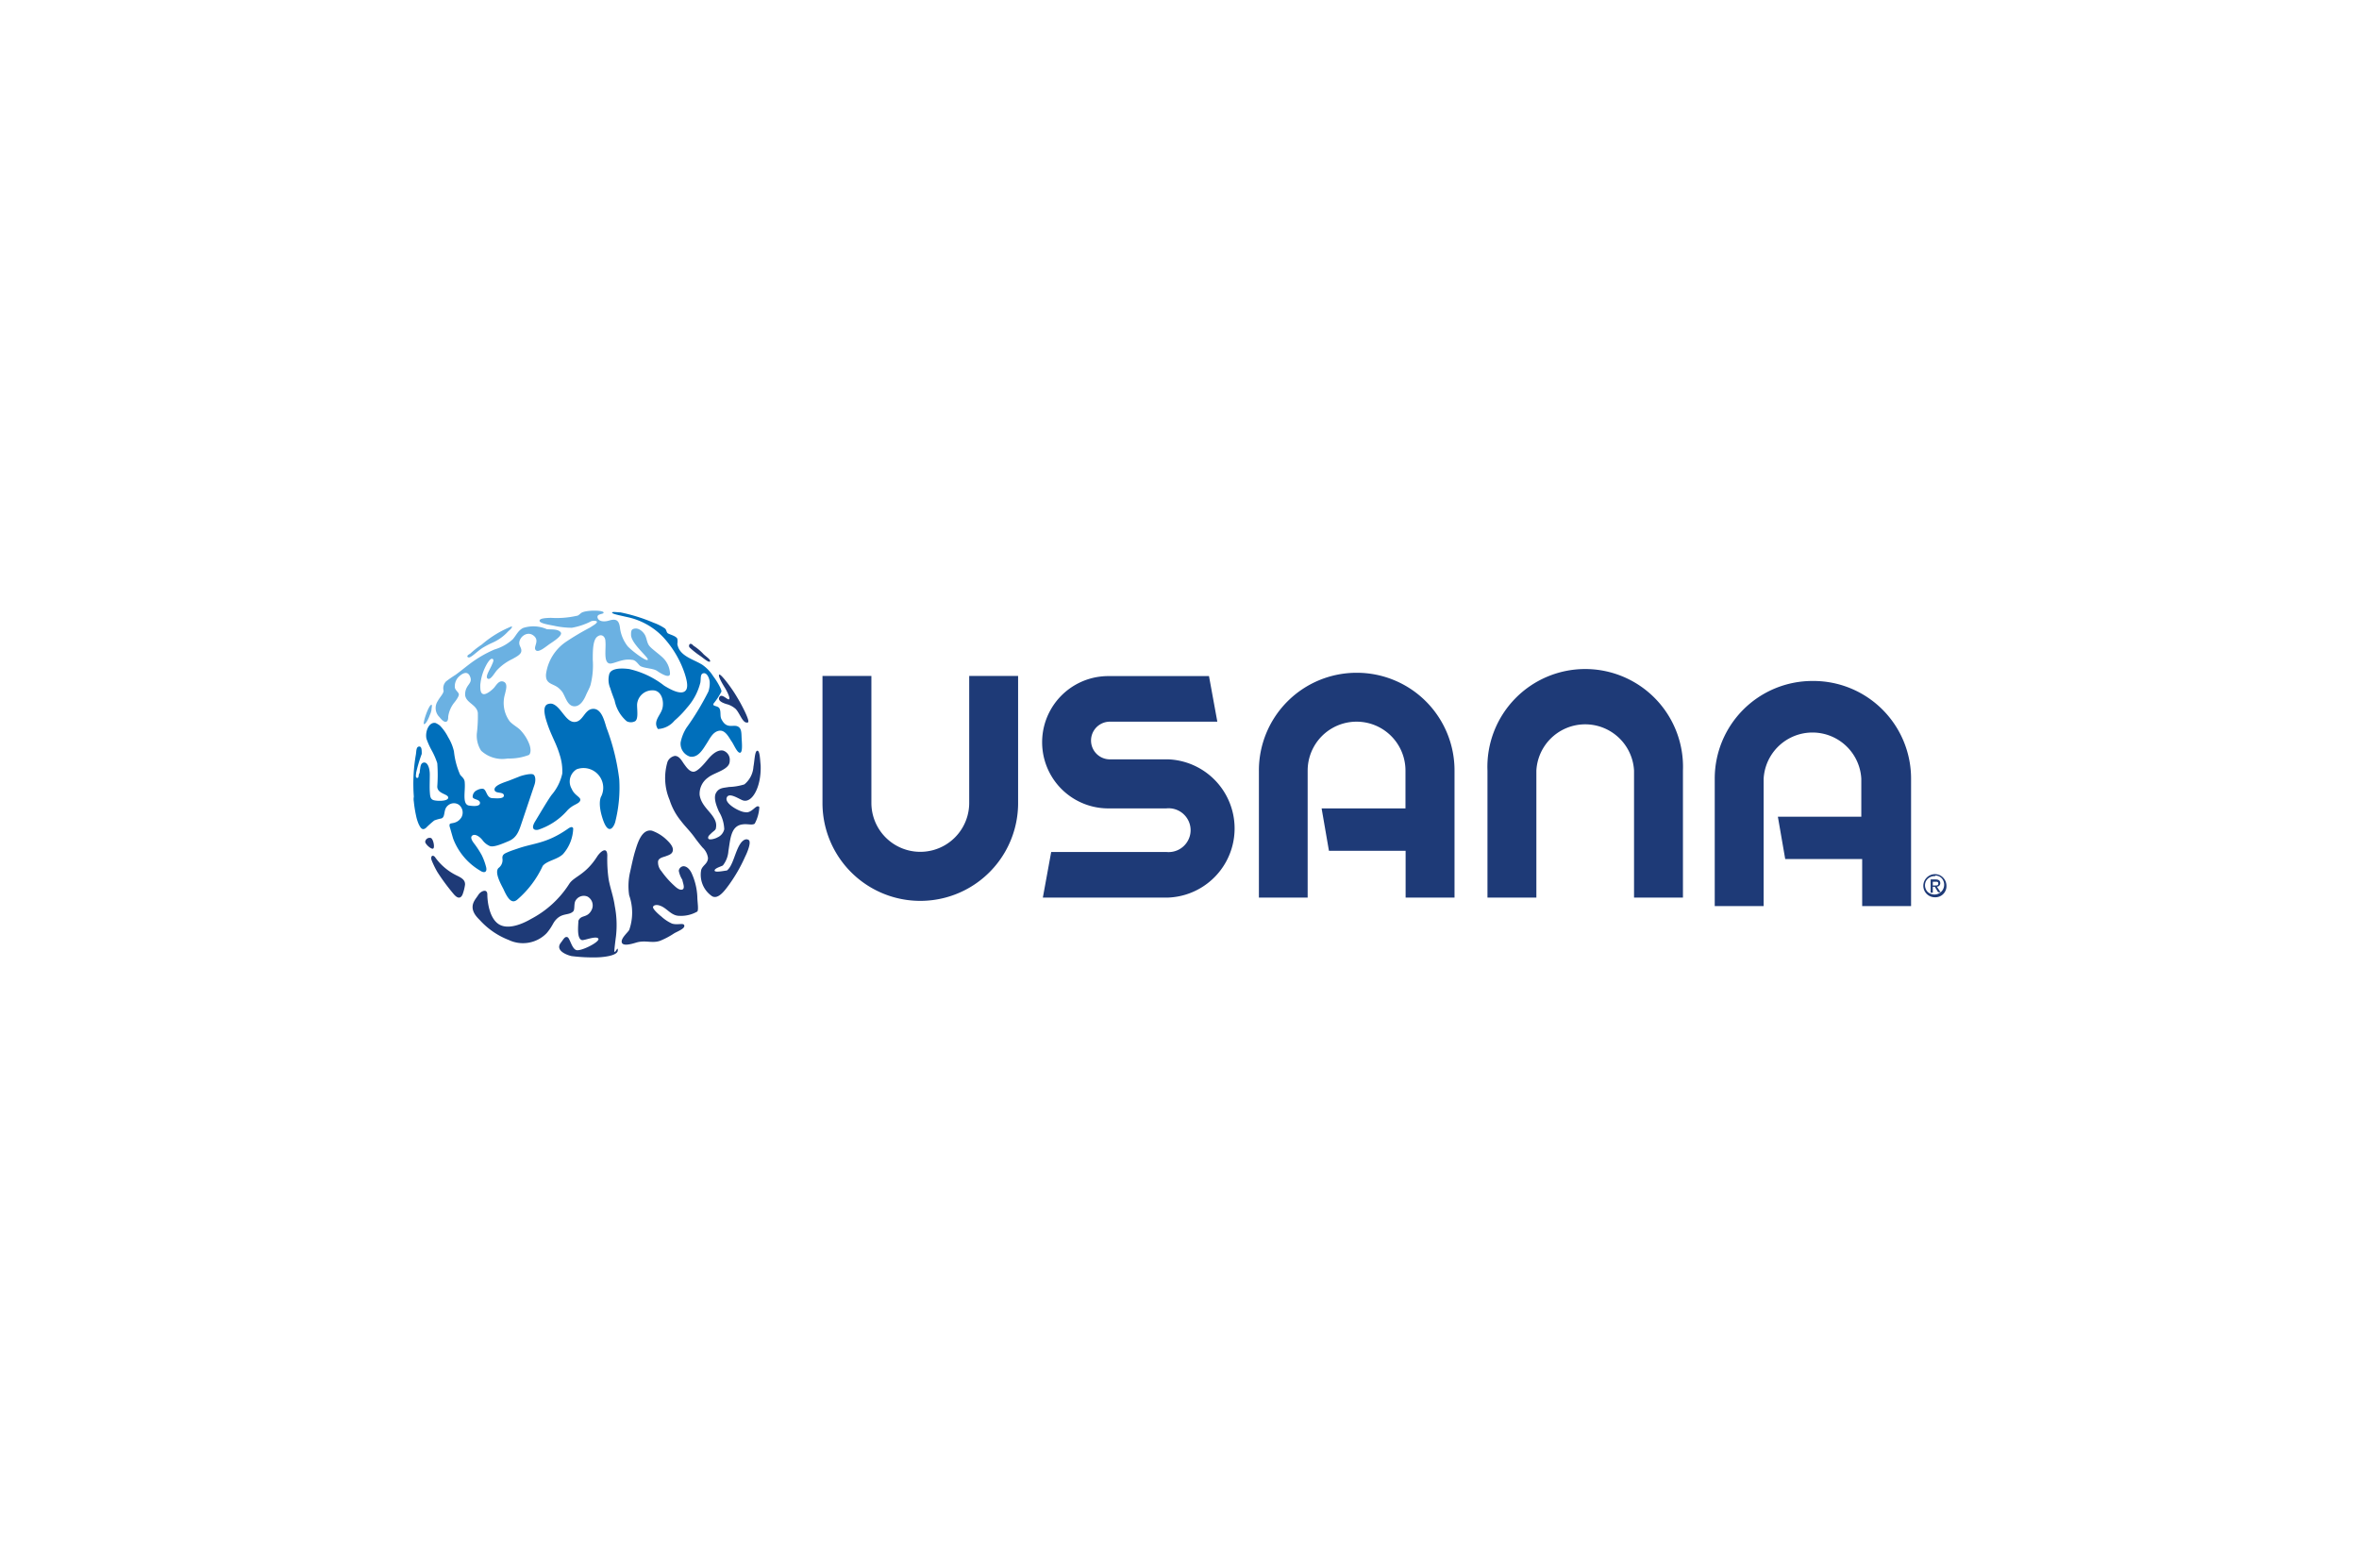 <svg id="Layer_1" data-name="Layer 1" xmlns="http://www.w3.org/2000/svg" width="164" height="109"><defs><style>.cls-1,.cls-2{fill:#1e3a77}.cls-1,.cls-3{fill-rule:evenodd}.cls-3{fill:#6bb1e2}.cls-5{fill:#006fbb}</style></defs><g id="Artboard"><g id="USANA_Logo_White-253x46" data-name="USANA Logo White-253x46"><path id="A1" class="cls-1" d="M94.32 46.78a6.79 6.79 0 00-6.8 6.8v8.83h3.39v-8.83a3.4 3.4 0 016.8 0v2.63h-5.83l.51 2.95h5.33v3.25h3.4v-8.83a6.79 6.79 0 00-6.8-6.8z"/><path id="A2" class="cls-1" d="M126 47.35a6.79 6.79 0 00-6.79 6.8V63h3.4v-8.85a3.4 3.4 0 016.79 0v2.64h-5.8l.51 2.94h5.35V63h3.4v-8.85a6.79 6.79 0 00-6.82-6.8z"/><path id="U" class="cls-2" d="M70.78 55.84a6.8 6.8 0 11-13.6 0V47h3.4v8.83a3.4 3.4 0 006.8 0V47h3.4z"/><path id="N" class="cls-2" d="M117 62.41h-3.4v-8.83a3.4 3.4 0 00-6.79 0v8.83h-3.4v-8.83a6.8 6.8 0 1113.59 0z"/><path id="S" class="cls-2" d="M81.24 62.41H72.5l.58-3.17h8a1.53 1.53 0 001.46-.71 1.51 1.51 0 000-1.61 1.53 1.53 0 00-1.46-.71h-4.03a4.6 4.6 0 110-9.2h7l.58 3.17h-7.47a1.31 1.31 0 000 2.62h4.08a4.81 4.81 0 010 9.61z"/><path id="Reg" class="cls-2" d="M134.53 62.39a.8.8 0 01-.59-1.36.81.81 0 01.88-.19.82.82 0 01.5.75.77.77 0 01-.79.8zm0-1.47a.67.67 0 00-.65.38.66.66 0 00.12.7.68.68 0 001-.92.61.61 0 00-.46-.2zm-.16 1.15h-.15v-.92h.34c.21 0 .33.08.33.26a.22.22 0 01-.07.17.21.21 0 01-.17.07l.26.39h-.17l-.23-.38h-.14zm.17-.5c.11 0 .21 0 .21-.14s-.11-.12-.2-.12h-.18v.26z"/><g id="Globe"><path id="g15" class="cls-3" d="M35.58 43.55c.07.1-.2.3-.26.36a3.22 3.22 0 01-1.11.79 6.27 6.27 0 00-.58.3c-.41.23-.9.78-1.07.71s0-.19.13-.26a6.16 6.16 0 01.8-.63 7.33 7.33 0 012.09-1.27z"/><path id="g14" class="cls-3" d="M30 49c.06.05 0 .22 0 .34a1.29 1.29 0 01-.12.38c-.08.24-.28.65-.4.63S29.8 49 30 49z"/><path id="g13" class="cls-3" d="M39 44c.07.22-.49.58-.76.76s-.81.67-1 .44.31-.64-.14-1-1 .1-1 .51c0 .23.17.34.14.58s-.41.41-.61.53a3.54 3.54 0 00-1.09.79c-.19.23-.44.69-.63.58s.08-.52.26-.9c.06-.16.21-.4.08-.47s-.27.15-.36.28a3.59 3.59 0 00-.5 1.53c0 .28 0 .57.2.63s.58-.25.74-.42.35-.57.68-.44.14.64.1.85a2.16 2.16 0 00.32 1.9c.23.26.58.42.78.65a2.93 2.93 0 01.57.9c.09.21.18.61 0 .79a3.76 3.76 0 01-1.48.25 2.17 2.17 0 01-1.85-.54 1.92 1.92 0 01-.3-1.2 9.72 9.72 0 00.07-1.43c-.07-.57-.79-.68-.88-1.21a1 1 0 01.11-.55c.15-.29.4-.41.21-.81s-.58-.14-.81.1a.93.93 0 00-.23.67c0 .21.27.36.28.51s-.22.45-.3.55a2 2 0 00-.44 1c0 .1 0 .34-.17.36s-.38-.26-.44-.33a.88.88 0 01-.12-1.11c.15-.28.4-.51.41-.72a.68.68 0 01.17-.65 7.49 7.49 0 01.65-.45c.33-.24.67-.52 1-.77a8.21 8.21 0 011.72-1 3.26 3.26 0 001.27-.71c.26-.3.37-.62.73-.79a2.32 2.32 0 011.64.09c.32.03.83-.03.98.25z"/><path id="g12" class="cls-3" d="M42.35 46.13c-.4-.12-.21-1-.26-1.53 0-.35-.28-.57-.58-.32s-.3 1-.3 1.6a5.46 5.46 0 01-.16 1.76c-.07.22-.22.48-.31.69s-.36.81-.83.78-.59-.66-.82-1a1.62 1.62 0 00-.32-.32c-.39-.28-.86-.24-.81-.92a3.24 3.24 0 011.37-2.23 18 18 0 011.68-1l.28-.18s.23-.14.21-.23-.37-.08-.46 0a4.81 4.81 0 01-1.28.42 5.84 5.84 0 01-1.25-.14c-.4-.08-1-.17-1-.35s.5-.19.79-.2a6.31 6.31 0 001.79-.14c.14 0 .26-.19.39-.24.4-.17 1.43-.15 1.48 0s-.47.07-.42.35.44.33.8.22c.53-.16.71 0 .77.57a2.62 2.62 0 00.53 1.22c.23.26 1.27 1.07 1.39.94s-1.12-1.08-1.16-1.72c0-.21 0-.38.17-.43.32-.12.64.16.78.39s.14.5.28.73.67.58 1 .9a1.63 1.63 0 01.48 1.08c0 .39-.64 0-.9-.18s-.84-.17-1.15-.33c-.15-.09-.31-.44-.61-.44-.68-.11-1.3.33-1.57.25z"/><path id="g11" d="M50.15 48.1a4.85 4.85 0 01-.47.73c-.3.33.24.19.35.45s0 .54.15.77c.34.64.77.33 1.08.45s.28.48.3.84.08 1-.12 1-.42-.57-.58-.79-.42-.81-.86-.74-.64.53-.88.9-.58 1-1.15.9a.94.94 0 01-.65-1 3 3 0 01.4-1 18.71 18.71 0 001.53-2.53 1.8 1.8 0 00.09-.65c0-.16-.14-.64-.41-.62s-.19.38-.24.65a4.12 4.12 0 01-.92 1.74 6.89 6.89 0 01-.88.91 1.59 1.59 0 01-1.15.58c-.37-.54.18-.94.31-1.43S46 48 45.38 48a1.06 1.06 0 00-1.09 1c0 .4.1 1-.14 1.15a.63.63 0 01-.58 0 2.56 2.56 0 01-.84-1.44c-.11-.3-.2-.52-.3-.85a1.5 1.5 0 01-.07-1c.14-.41.84-.41 1.38-.34a6.14 6.14 0 012.44 1.16c.27.16 1.22.76 1.52.29.17-.27 0-.82-.09-1.11a7 7 0 00-1.48-2.53 4.82 4.82 0 00-2.56-1.43l-.57-.13c-.26-.06-.49-.13-.44-.19s.36 0 .57 0a11.88 11.88 0 012.31.72 3.45 3.45 0 01.79.4c.11.1.09.23.18.32s.6.19.68.4a1 1 0 010 .35c.12.85 1.11 1.06 1.73 1.45a2.71 2.71 0 01.77.81c.26.33.62.97.56 1.07z" fill="#006fbb" fill-rule="evenodd"/><path id="g10" class="cls-2" d="M30.12 59c.12-.09 0-.66-.16-.73a.31.31 0 00-.4.26c0 .17.44.56.56.47z"/><path id="g9" class="cls-5" d="M39.39 56.41c.42-.49.83-.48.94-.73s-.38-.34-.58-.82a1 1 0 01.34-1.37 1.37 1.37 0 011.72 1.86c-.06.09-.26.54.1 1.62.43 1.27.82.4.87.15a9.69 9.69 0 00.27-2.94 15.22 15.22 0 00-.89-3.59c-.16-.53-.36-1.34-.95-1.3s-.67.91-1.28.91-.93-1.07-1.53-1.26a.49.49 0 00-.24 0c-.57.09-.2 1.1-.1 1.41.28.83.62 1.35.85 2.13a3.65 3.65 0 01.18 1.31 3.4 3.4 0 01-.74 1.48c-.26.35-.81 1.29-1.15 1.85s0 .63.23.57a4.59 4.59 0 001.96-1.28z"/><path id="g8" class="cls-5" d="M35 61.82c.33.75.62 1.06 1 .7a6.89 6.89 0 001.73-2.31c.3-.37 1-.43 1.41-.82a2.83 2.83 0 00.71-1.79c-.07-.2-.32 0-.33 0-1.52 1.07-2.37 1-3.52 1.4-.23.08-.46.15-.69.25s-.41.17-.38.45a.69.69 0 01-.28.66c-.26.29.1.99.35 1.46z"/><path id="g7" class="cls-5" d="M32.81 58.12c.17-.17.49 0 .72.28a1.24 1.24 0 00.53.43c.28.1.91-.18 1.29-.34.61-.25.74-.75.95-1.37l.86-2.56c.09-.27.08-.62-.09-.71s-.8.07-1 .16l-.61.24c-.22.1-1.08.31-1.08.64s.62.13.65.41-.61.2-.77.2c-.48 0-.4-.64-.72-.66a.79.79 0 00-.37.1.5.5 0 00-.31.46c0 .21.52.16.51.44s-.58.2-.78.17c-.47-.1-.23-1-.28-1.57 0-.3-.18-.39-.32-.57a5.32 5.32 0 01-.43-1.62 3.28 3.28 0 00-.41-1 3.24 3.24 0 00-.57-.8 1.49 1.49 0 00-.3-.18c-.47-.09-.74.62-.63 1.1a5.28 5.28 0 00.38.84 5 5 0 01.37.86 11 11 0 010 1.62c0 .52.78.51.76.78s-.87.24-1.06.15-.2-.28-.22-.58 0-.77 0-1.19-.14-.85-.4-.83-.25.35-.28.49 0 .2-.06.29 0 .3-.14.29-.07-.24-.07-.36a10.33 10.33 0 01.39-1.31c0-.27 0-.54-.2-.51s-.17.36-.21.57a11.82 11.82 0 00-.14 2.91 1 1 0 000 .35 8.83 8.83 0 00.16 1 2.9 2.9 0 00.18.57c.09.17.22.5.51.25a6.91 6.91 0 01.57-.51 2.75 2.75 0 01.49-.14c.27-.08.16-.51.35-.78a.66.66 0 01.42-.27.6.6 0 01.48.12.69.69 0 01.15.85c-.28.45-.7.38-.79.45s0 .29 0 .29.16.57.22.76a4.38 4.38 0 001.89 2.22c.22.15.48.14.4-.24a4.33 4.33 0 00-.31-.85 6.56 6.56 0 00-.49-.76c-.06-.08-.35-.42-.19-.58z"/><path id="g6" class="cls-1" d="M49.36 46c-.09.08-.44-.22-.63-.36a5.82 5.82 0 01-.79-.62.18.18 0 010-.22c.06-.08.2 0 .26.09a3.67 3.67 0 01.65.53c.15.19.59.43.51.58z"/><path id="g5" class="cls-1" d="M52 50.23c-.36.12-.54-.6-.85-.93a1.54 1.54 0 00-.67-.35c-.21-.07-.62-.22-.46-.49s.58.25.67.16-.16-.58-.31-.82-.48-.8-.38-.89.88.94 1.23 1.55c.18.29.34.59.49.89s.39.83.28.88z"/><path id="g4" class="cls-1" d="M51.67 55.66c-.26-.07-1-.62-1.15-.19s.95 1 1.27 1c.49.12.79-.61 1-.35a2.71 2.71 0 01-.32 1.15c-.17.13-.51 0-.83.05-.83.09-.86 1-1 1.85a1.82 1.82 0 01-.38 1c-.08.07-.58.19-.58.36s.75 0 .85 0c.42-.3.57-1.31.93-1.85.1-.16.34-.42.58-.28s-.15 1-.23 1.15a10.87 10.87 0 01-1.15 2c-.29.39-.73 1-1.15.77a1.8 1.8 0 01-.76-1.84c.11-.33.46-.42.47-.82a1.21 1.21 0 00-.38-.73c-.17-.2-.35-.43-.5-.63-.34-.49-.7-.82-1-1.22a4.4 4.4 0 01-.79-1.46 3.92 3.92 0 01-.14-2.66.69.69 0 01.51-.4c.32 0 .5.38.64.57s.37.54.66.53.75-.57.95-.81.63-.75 1.1-.66a.67.67 0 01.46.73c0 .61-1.06.78-1.51 1.15a1.37 1.37 0 00-.58 1.21c.12.77.79 1.15 1.06 1.73a.86.86 0 01.07.57c0 .13-.18.22-.3.34s-.28.23-.23.38.53 0 .63-.07a.81.81 0 00.48-.57 2.53 2.53 0 00-.37-1.23c-.13-.3-.41-.93-.2-1.3s.53-.34.9-.41a3.93 3.93 0 001.07-.18 1.73 1.73 0 00.63-1.23c.08-.41.09-1.1.27-1.11s.19.65.23 1c.06 1.48-.57 2.64-1.21 2.46z"/><path id="g3" class="cls-1" d="M47.57 64.34c.07.22-.42.4-.69.55a5.48 5.48 0 01-1 .53c-.57.19-1-.07-1.65.12-.26.08-.91.28-1 0s.4-.69.51-.87a3.63 3.63 0 000-2.42 4.31 4.31 0 01.07-1.64c.1-.44.21-1 .36-1.48s.44-1.51 1.15-1.37a2.82 2.82 0 011 .61c.18.17.48.46.46.74s-.3.35-.48.42-.49.11-.55.35a.92.92 0 00.23.69 6.08 6.08 0 00.88 1c.09.08.36.36.58.28s0-.55 0-.67a1.81 1.81 0 01-.25-.63.36.36 0 01.32-.32c.26 0 .46.25.57.48a4.4 4.4 0 01.4 1.67c0 .31.1.86 0 1a2.27 2.27 0 01-1.25.3c-.57 0-.86-.54-1.33-.7-.22-.09-.46-.06-.5.08s.41.54.58.67a2.8 2.8 0 00.74.49c.4.12.8-.07.85.12z"/><path id="g2" class="cls-2" d="M31.76 60.88a4 4 0 01-1.53-1.3c-.19-.19-.31 0-.22.24a6.21 6.21 0 00.4.82 14.46 14.46 0 001.09 1.48c.4.5.58.25.66.07a3.22 3.22 0 00.17-.68c.01-.29-.17-.44-.57-.63z"/><path id="g1" class="cls-2" d="M42.71 66.13c0-.15.09-.86.11-1a6.88 6.88 0 00-.08-2.13c-.1-.71-.32-1.24-.43-1.88a9.66 9.66 0 01-.09-1.62c0-.69-.49-.29-.72.08-.83 1.29-1.6 1.35-1.94 1.9a7 7 0 01-2.63 2.41c-.36.21-1.46.8-2.19.41s-.86-1.65-.86-2.1-.46-.23-.61 0-.2.27-.3.45c-.36.65.22 1.15.4 1.34a5.3 5.3 0 002 1.37 2.3 2.3 0 002.63-.47c.41-.48.43-.71.65-.94.44-.49.9-.28 1.2-.58.11-.1.05-.46.13-.68a.66.66 0 01.86-.35.7.7 0 01.28.95c-.3.57-.73.29-.91.74 0 .27-.14 1.29.27 1.34.22 0 1-.32 1.12-.1s-1.22.9-1.54.79-.44-.85-.62-.9-.25.13-.45.39c-.45.58.54.89.75.93a11.83 11.83 0 001.68.09c.4 0 1.51-.09 1.53-.48s-.21.3-.24.04z"/></g></g></g></svg>